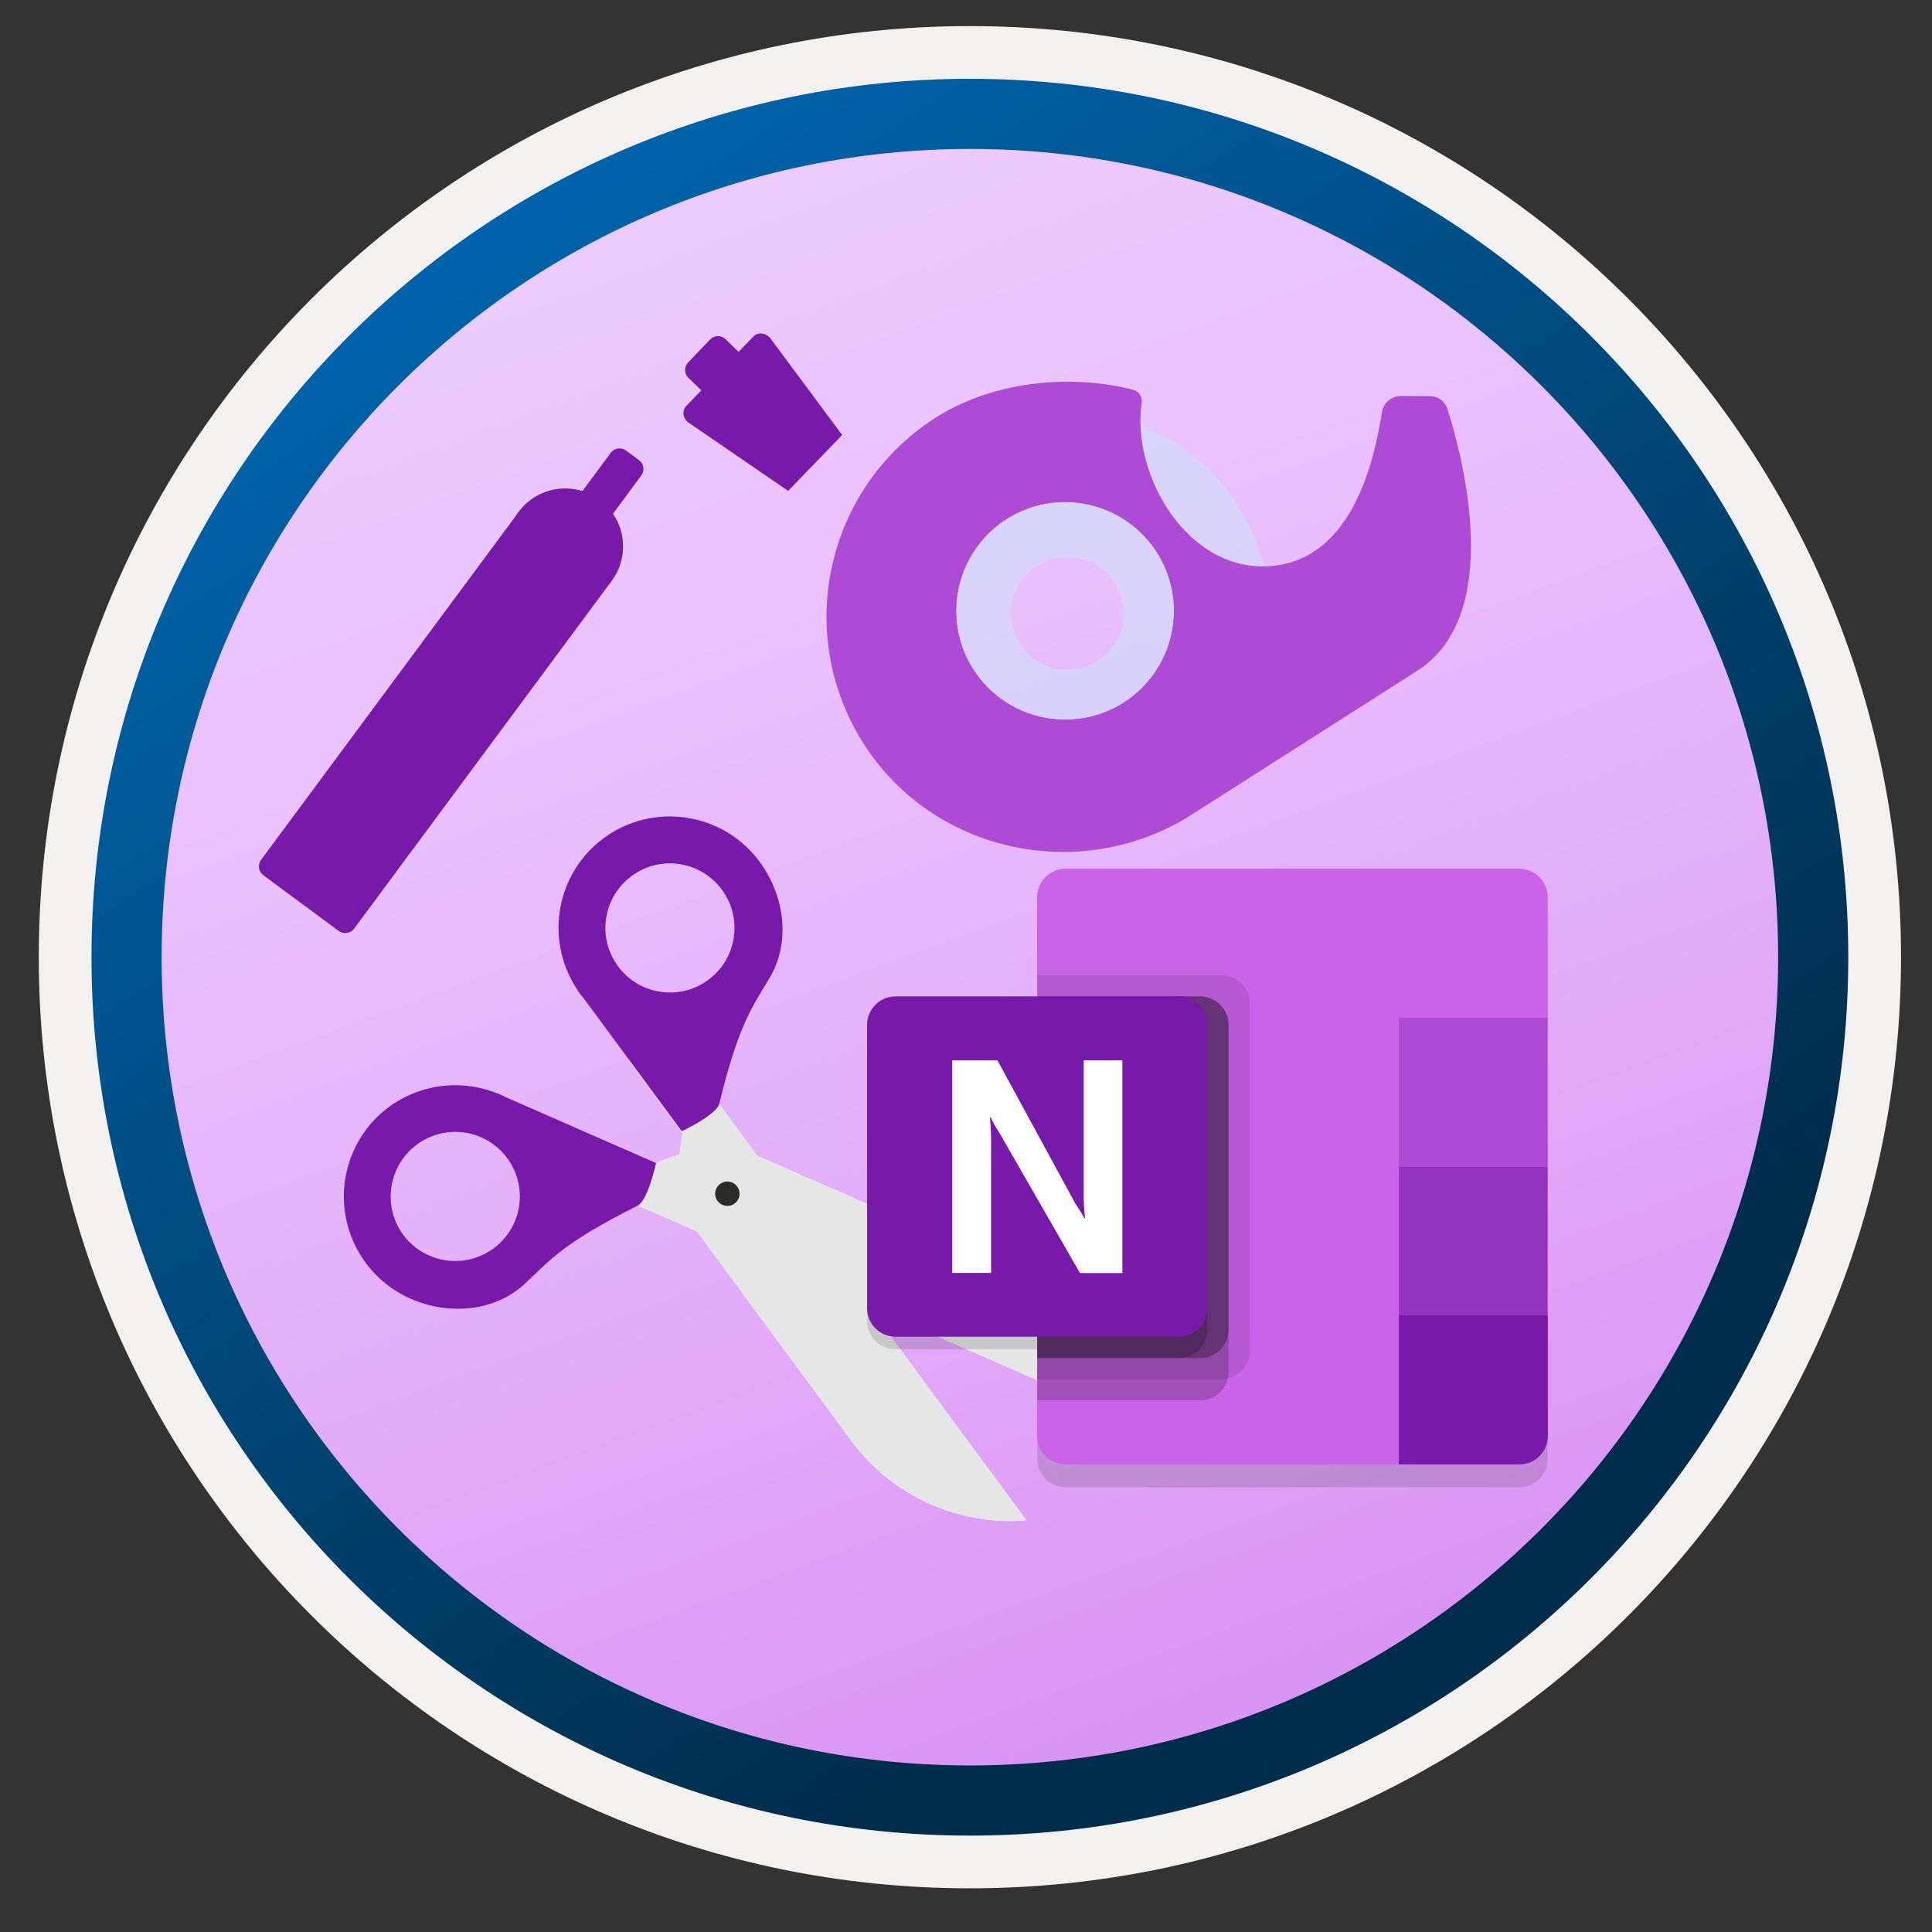 <svg width="103" height="103" viewBox="0 0 103 103" fill="none" xmlns="http://www.w3.org/2000/svg">
<rect x="0" y="0" width="103" height="103" fill="#333333" stroke="none"/>
<path d="M51.708 97.841C25.858 97.841 4.898 76.891 4.898 51.031C4.898 25.171 25.858 4.221 51.708 4.221C77.558 4.221 98.517 25.181 98.517 51.031C98.517 76.881 77.558 97.841 51.708 97.841Z" fill="url(#paint0_linear)"/>
<path fill-rule="evenodd" clip-rule="evenodd" d="M97.608 51.031C97.608 76.381 77.058 96.931 51.708 96.931C26.358 96.931 5.808 76.381 5.808 51.031C5.808 25.681 26.358 5.131 51.708 5.131C77.058 5.131 97.608 25.681 97.608 51.031ZM51.708 1.391C79.127 1.391 101.348 23.611 101.348 51.031C101.348 78.451 79.118 100.671 51.708 100.671C24.288 100.671 2.067 78.441 2.067 51.031C2.067 23.611 24.288 1.391 51.708 1.391Z" fill="#F2F1F0"/>
<path fill-rule="evenodd" clip-rule="evenodd" d="M94.797 51.031C94.797 74.831 75.507 94.121 51.708 94.121C27.907 94.121 8.618 74.831 8.618 51.031C8.618 27.231 27.907 7.941 51.708 7.941C75.507 7.941 94.797 27.231 94.797 51.031ZM51.708 4.201C77.567 4.201 98.537 25.171 98.537 51.031C98.537 76.891 77.567 97.861 51.708 97.861C25.848 97.861 4.878 76.891 4.878 51.031C4.878 25.171 25.837 4.201 51.708 4.201Z" fill="url(#paint1_linear)"/>
<path d="M37.858 18.101L36.688 19.321C36.468 19.551 36.468 19.921 36.698 20.141L38.578 21.961L40.568 19.911L38.688 18.091C38.458 17.861 38.088 17.861 37.858 18.101Z" fill="#7719A9"/>
<path d="M44.898 23.191L43.458 24.681L42.018 26.171L36.738 22.551C36.408 22.341 36.338 21.901 36.578 21.651L38.378 19.791L40.178 17.931C40.418 17.681 40.858 17.741 41.088 18.061L44.898 23.191Z" fill="#7719A9"/>
<path d="M30.318 27.171L31.948 28.381L34.188 25.351C34.378 25.091 34.328 24.721 34.068 24.531L33.378 24.021C33.118 23.831 32.748 23.881 32.558 24.141L30.318 27.171Z" fill="#7719A9"/>
<path d="M30.128 32.221C31.834 32.221 33.218 30.838 33.218 29.131C33.218 27.424 31.834 26.041 30.128 26.041C28.421 26.041 27.038 27.424 27.038 29.131C27.038 30.838 28.421 32.221 30.128 32.221Z" fill="#7719A9"/>
<path d="M14.038 46.661L18.058 49.631C18.318 49.821 18.688 49.771 18.878 49.511L32.608 30.971L27.648 27.301L13.918 45.841C13.728 46.101 13.778 46.471 14.038 46.661Z" fill="#7719A9"/>
<path d="M52.817 67.051L38.367 60.731L34.977 61.981L30.627 60.081L29.627 62.371L34.087 64.321L36.367 65.311L59.287 75.331C58.667 71.661 56.237 68.541 52.817 67.051Z" fill="#E6E6E6"/>
<path d="M27.967 68.451C29.307 67.211 29.967 66.291 33.987 64.281C34.547 64.001 34.977 62.001 34.977 62.001L26.957 58.491C26.857 58.441 26.757 58.381 26.647 58.341C26.537 58.291 26.427 58.261 26.327 58.221L26.227 58.181C26.227 58.181 26.227 58.181 26.237 58.191C23.327 57.171 20.077 58.541 18.827 61.411C17.517 64.421 18.887 67.921 21.897 69.241C23.977 70.151 26.407 69.901 27.967 68.451ZM21.117 62.411C21.877 60.671 23.907 59.871 25.647 60.631C27.387 61.391 28.187 63.421 27.427 65.161C26.667 66.901 24.637 67.701 22.897 66.941C21.147 66.191 20.357 64.161 21.117 62.411Z" fill="#7719A9"/>
<path d="M54.727 81.061L35.517 55.011L33.487 56.501L36.377 60.421L35.847 63.891L45.377 76.821C47.557 79.761 51.087 81.361 54.727 81.061Z" fill="#E6E6E6"/>
<path d="M42.057 66.231L52.987 81.051C53.557 81.101 54.147 81.101 54.727 81.051L42.137 63.981C41.607 64.611 41.547 65.541 42.057 66.231Z" fill="#E6E6E6"/>
<path d="M40.497 45.941C38.547 43.301 34.827 42.741 32.187 44.681C29.667 46.541 29.047 50.011 30.687 52.621L30.677 52.611L30.737 52.701C30.797 52.801 30.857 52.901 30.927 52.991C30.997 53.081 31.077 53.171 31.147 53.261L36.347 60.311C36.347 60.311 38.197 59.441 38.347 58.841C39.407 54.481 40.157 53.631 41.077 52.051C42.137 50.201 41.847 47.781 40.497 45.941ZM38.487 47.431C39.617 48.961 39.287 51.121 37.757 52.241C36.227 53.371 34.067 53.041 32.947 51.511C31.817 49.981 32.147 47.821 33.677 46.701C35.197 45.571 37.357 45.901 38.487 47.431Z" fill="#7719A9"/>
<path d="M38.777 64.291C39.136 64.291 39.427 64 39.427 63.641C39.427 63.282 39.136 62.991 38.777 62.991C38.418 62.991 38.127 63.282 38.127 63.641C38.127 64 38.418 64.291 38.777 64.291Z" fill="#2B2B2A"/>
<g opacity="0.7">
<path opacity="0.7" d="M65.637 26.421C62.167 21.591 55.447 20.491 50.617 23.961C45.787 27.431 44.687 34.151 48.157 38.981C51.627 43.811 58.347 44.911 63.177 41.441C67.997 37.971 69.107 31.251 65.637 26.421ZM58.647 35.131C57.307 36.101 55.427 35.791 54.467 34.441C53.507 33.091 53.807 31.221 55.157 30.261C56.497 29.291 58.377 29.601 59.337 30.951C60.297 32.301 59.987 34.171 58.647 35.131Z" fill="#CAE7FF"/>
</g>
<path d="M76.237 21.121L74.687 21.111C74.187 21.111 73.757 21.471 73.677 21.961C73.287 24.421 72.177 29.671 67.937 30.161C63.397 30.681 60.287 25.361 60.867 21.451C60.917 21.141 60.707 20.861 60.417 20.781C57.037 19.911 52.847 20.321 49.767 22.341C44.057 26.071 42.357 33.681 45.937 39.481C49.627 45.471 57.617 47.201 63.547 43.421L75.557 35.761C80.227 32.781 77.967 24.321 77.177 21.831C77.057 21.411 76.677 21.121 76.237 21.121ZM59.907 37.461C57.207 39.181 53.617 38.391 51.887 35.691C50.157 32.991 50.957 29.401 53.657 27.671C56.357 25.941 59.947 26.741 61.677 29.441C63.407 32.141 62.607 35.741 59.907 37.461Z" fill="#AD4BD4"/>
<path d="M46.887 38.901C48.507 41.531 51.077 43.361 54.127 44.061C55.637 44.411 57.167 44.451 58.697 44.201C60.267 43.941 61.757 43.371 63.097 42.511L75.107 34.851C76.787 33.781 77.587 31.671 77.497 28.581C77.427 25.951 76.717 23.371 76.307 22.071L74.757 22.061C74.597 23.081 74.307 24.621 73.707 26.151C72.967 28.031 71.937 29.401 70.637 30.231C69.887 30.711 69.047 31.001 68.137 31.111C66.097 31.341 64.117 30.581 62.547 28.971C60.697 27.061 59.657 24.151 59.907 21.631C58.427 21.291 56.827 21.221 55.257 21.431C53.487 21.661 51.837 22.231 50.497 23.091C50.467 23.111 50.437 23.131 50.407 23.151C47.867 24.811 46.107 27.361 45.447 30.321C44.787 33.261 45.297 36.321 46.887 38.901ZM53.657 27.671C56.357 25.951 59.947 26.741 61.677 29.441C63.407 32.141 62.607 35.731 59.907 37.461C57.207 39.181 53.617 38.391 51.887 35.691C50.157 32.991 50.957 29.391 53.657 27.671Z" fill="#AD4BD4"/>
<path opacity="0.15" d="M47.737 53.791H62.857C63.687 53.791 64.367 54.471 64.367 55.301V70.421C64.367 71.251 63.687 71.931 62.857 71.931H47.737C46.907 71.931 46.227 71.251 46.227 70.421V55.301C46.227 54.462 46.907 53.791 47.737 53.791Z" fill="#1F1D20"/>
<path opacity="0.15" d="M82.507 49.061C82.507 48.231 81.827 47.551 80.997 47.551H56.807C55.977 47.551 55.297 48.231 55.297 49.061V77.781C55.297 78.611 55.977 79.291 56.807 79.291H74.567H80.997C81.827 79.291 82.507 78.611 82.507 77.781V71.351H77.217L82.507 55.481V49.061Z" fill="#1F1D20"/>
<path d="M56.807 46.321H80.997C81.827 46.321 82.507 47.001 82.507 47.831V76.551C82.507 77.381 81.827 78.061 80.997 78.061H56.807C55.977 78.061 55.297 77.381 55.297 76.551V47.831C55.297 47.001 55.977 46.321 56.807 46.321Z" fill="#C964E9"/>
<path d="M82.507 47.831C82.507 47.001 81.827 46.321 80.997 46.321H56.807C55.977 46.321 55.297 47.001 55.297 47.831V76.551C55.297 77.381 55.977 78.061 56.807 78.061H74.567L82.507 54.251V47.831Z" fill="#C964E9"/>
<path d="M82.507 54.261H74.577V62.201L78.537 65.821L82.507 62.201V54.261Z" fill="#AD4BD4"/>
<path d="M82.507 62.201H74.577V70.131L78.537 73.981L82.507 70.131V62.201Z" fill="#9232BE"/>
<path d="M74.577 70.131H82.517V76.561C82.517 77.391 81.837 78.071 81.007 78.071H74.577V70.131Z" fill="#7719A9"/>
<path opacity="0.1" d="M65.127 51.991H55.297V73.531H65.127C65.957 73.531 66.637 72.851 66.637 72.021V53.501C66.637 52.671 65.957 51.991 65.127 51.991Z" fill="black"/>
<path opacity="0.2" d="M63.987 53.121H55.297V74.661H63.987C64.817 74.661 65.497 73.981 65.497 73.151V54.641C65.497 53.801 64.827 53.131 63.987 53.121Z" fill="black"/>
<path opacity="0.3" d="M63.987 53.121H55.297V72.401H63.987C64.817 72.401 65.497 71.721 65.497 70.891V54.641C65.497 53.801 64.827 53.131 63.987 53.121Z" fill="black"/>
<path opacity="0.2" d="M62.857 53.121H55.297V72.401H62.857C63.687 72.401 64.367 71.721 64.367 70.891V54.641C64.367 53.801 63.687 53.131 62.857 53.121Z" fill="black"/>
<path d="M47.737 53.121H62.857C63.687 53.121 64.367 53.801 64.367 54.631V69.751C64.367 70.581 63.687 71.261 62.857 71.261H47.737C46.907 71.261 46.227 70.581 46.227 69.751V54.641C46.227 53.801 46.907 53.121 47.737 53.121Z" fill="#7719A9"/>
<path d="M50.767 56.531H53.177L57.327 64.161C57.547 64.491 57.707 64.751 57.817 64.951H57.847C57.787 64.451 57.767 63.951 57.777 63.451V56.531H59.837V67.871H57.577L53.257 60.351C53.087 60.101 52.947 59.841 52.817 59.571H52.777C52.827 60.121 52.847 60.671 52.837 61.221V67.861H50.767V56.531V56.531Z" fill="white"/>
<defs>
<linearGradient id="paint0_linear" x1="30.689" y1="-6.275" x2="97.02" y2="174.575" gradientUnits="userSpaceOnUse">
<stop offset="0.086" stop-color="#EDCBFF"/>
<stop offset="0.209" stop-color="#EAC2FD"/>
<stop offset="0.412" stop-color="#E1A8F8"/>
<stop offset="0.67" stop-color="#D27FEF"/>
<stop offset="0.819" stop-color="#C964E9"/>
</linearGradient>
<linearGradient id="paint1_linear" x1="3.141" y1="-20.593" x2="98.668" y2="120.288" gradientUnits="userSpaceOnUse">
<stop stop-color="#007ED8"/>
<stop offset="0.707" stop-color="#002D4C"/>
</linearGradient>
</defs>
</svg>
